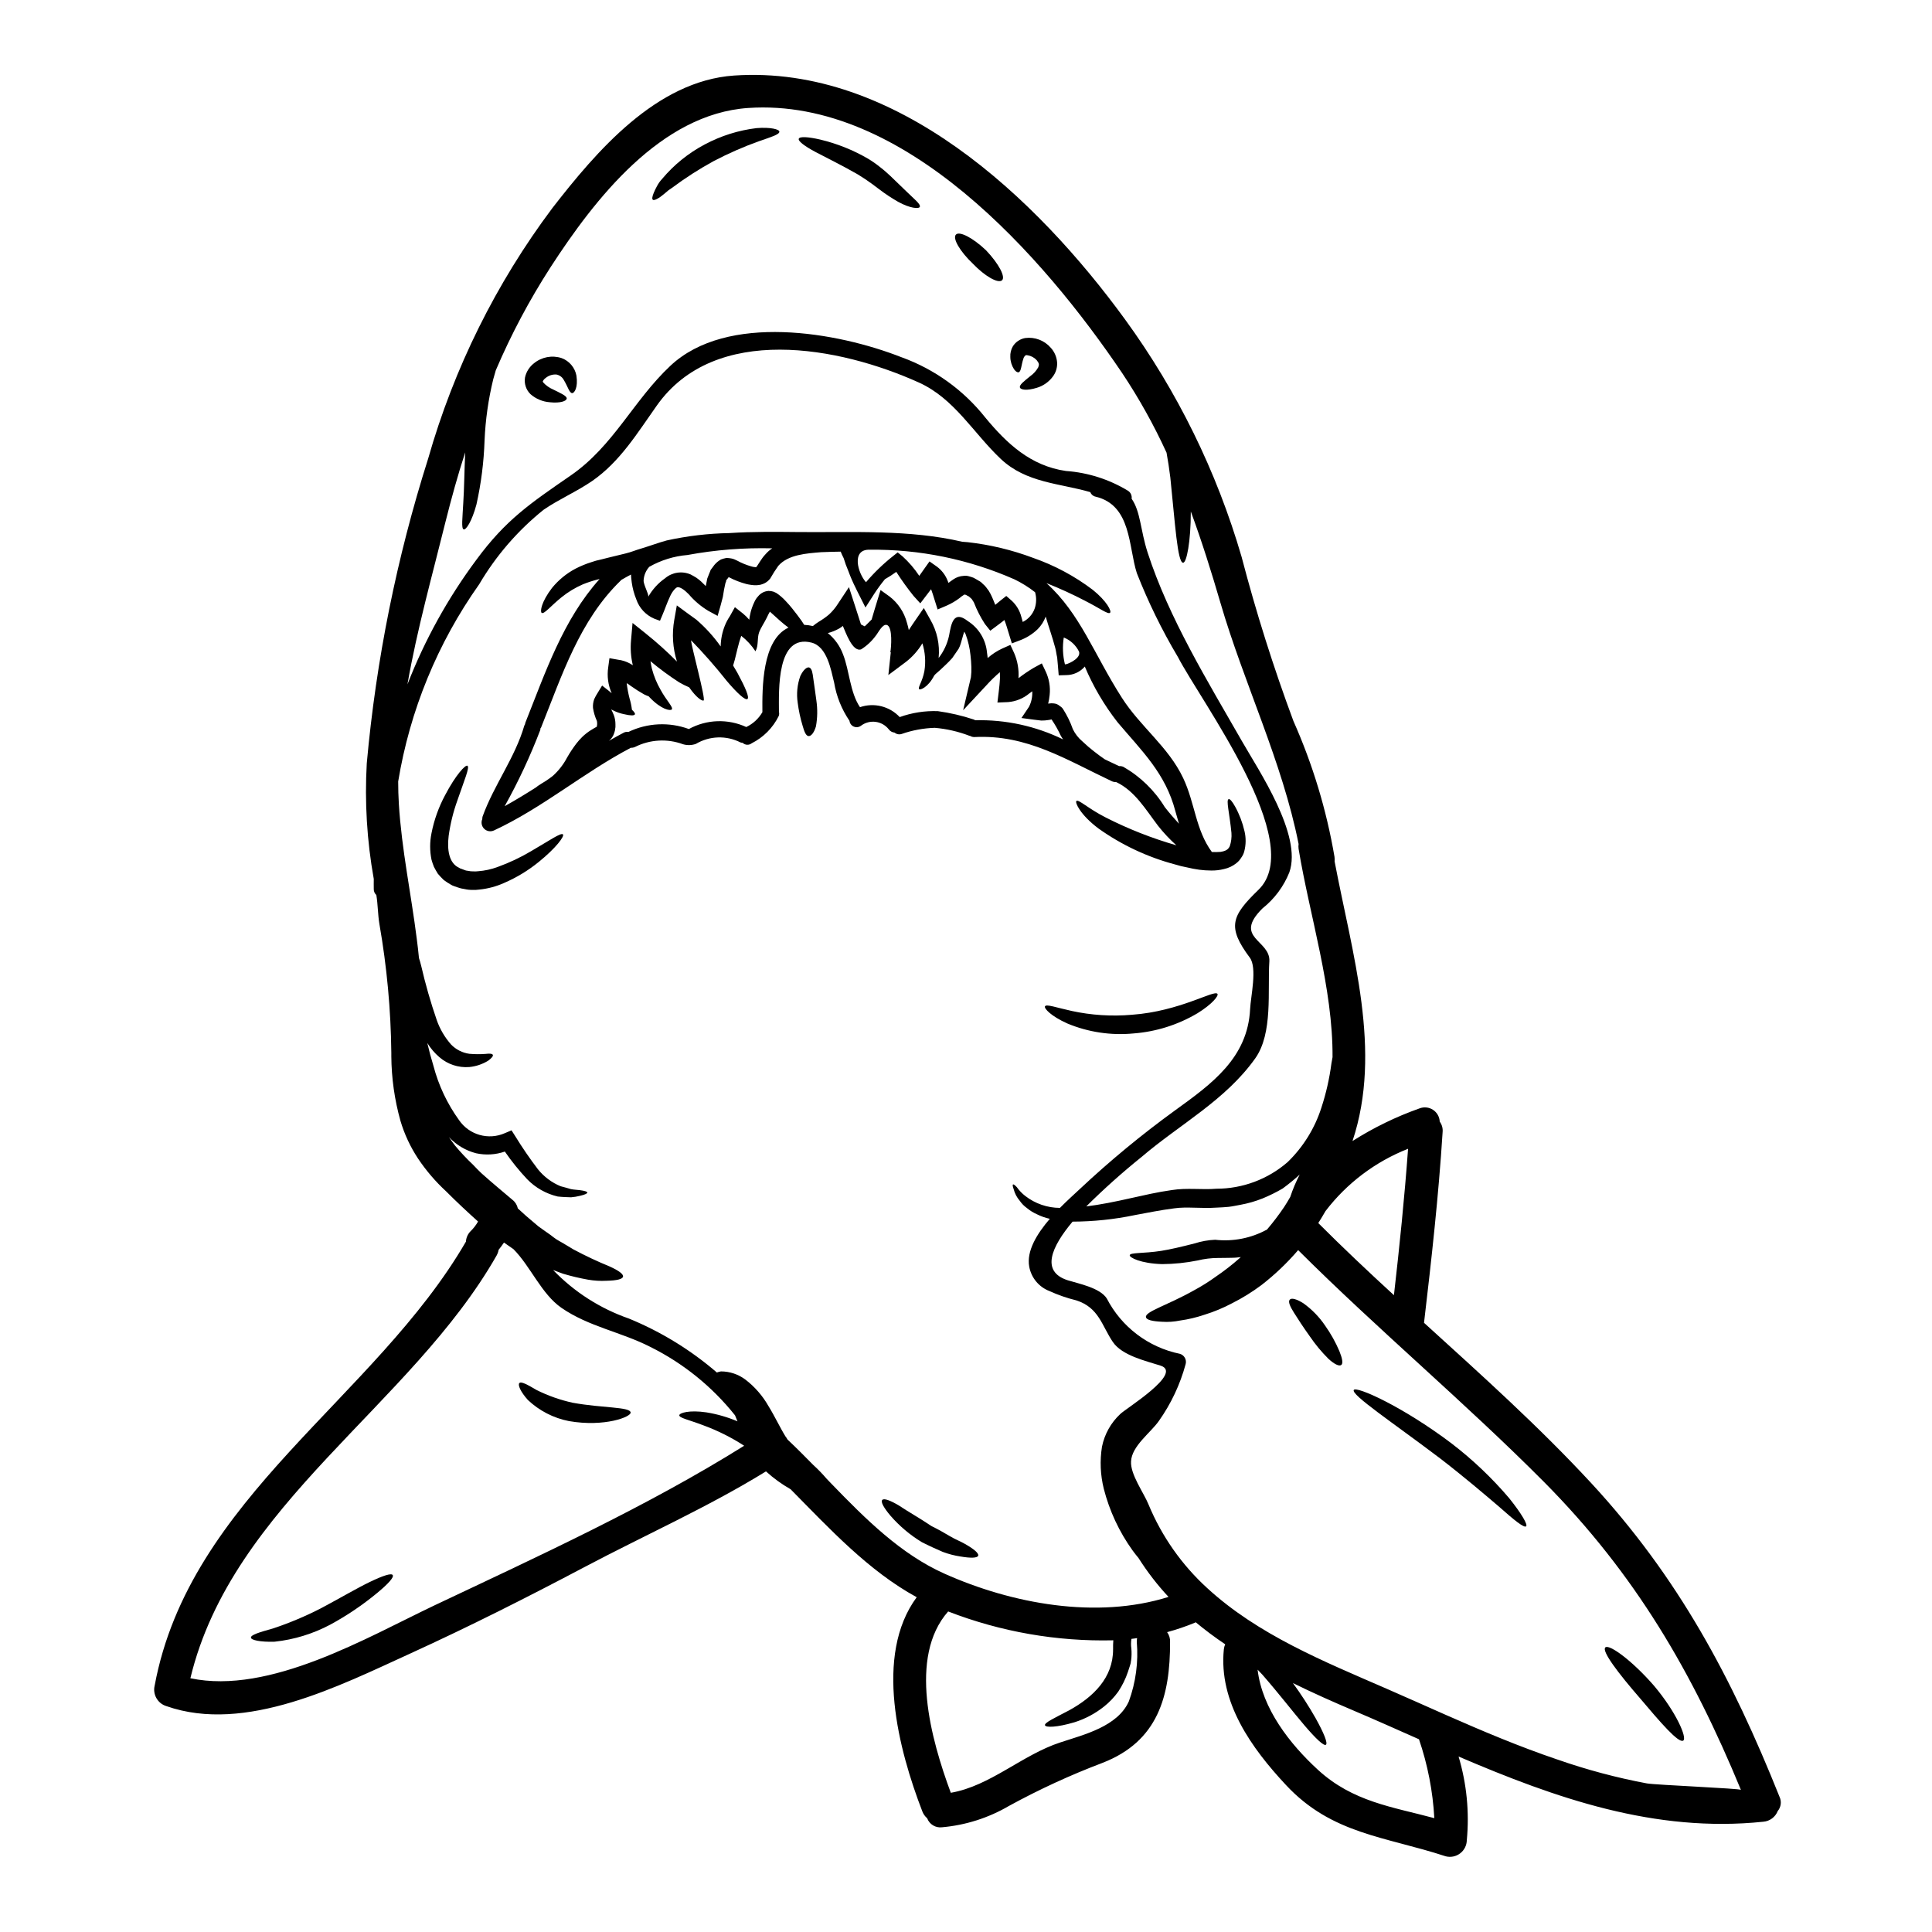 <?xml version="1.0" encoding="UTF-8"?>
<!-- Uploaded to: ICON Repo, www.svgrepo.com, Generator: ICON Repo Mixer Tools -->
<svg fill="#000000" width="800px" height="800px" version="1.1" viewBox="144 144 512 512" xmlns="http://www.w3.org/2000/svg">
 <g>
  <path d="m615.59 620.17c0.594 1.242 0.41 2.715-0.473 3.773-0.625 1.59-2.098 2.688-3.801 2.832-28.805 3.008-55.043-6.25-80.777-17.277l-0.004-0.004c2.148 7.184 2.891 14.711 2.184 22.172-0.023 1.375-0.672 2.664-1.766 3.496-1.09 0.836-2.508 1.121-3.836 0.777-15.949-5.246-30.156-5.836-42.305-18.871-9.141-9.785-17.895-21.965-16.48-35.996v0.004c0.051-0.457 0.172-0.902 0.355-1.324-2.703-1.812-5.312-3.762-7.816-5.84-0.062 0.043-0.133 0.086-0.203 0.117-2.402 0.996-4.863 1.832-7.371 2.508 0.543 0.742 0.82 1.645 0.785 2.562 0.031 14.445-3.211 26.371-17.895 32.074h0.004c-8.52 3.227-16.805 7.043-24.797 11.414-5.426 3.176-11.488 5.109-17.75 5.66-1.707 0.215-3.336-0.773-3.934-2.387-0.582-0.5-1.027-1.137-1.297-1.855-6.25-16.215-12.887-41.246-1.477-56.723-12.797-6.988-23.086-18.16-33.402-28.598h0.004c-2.352-1.34-4.543-2.93-6.547-4.746-15.352 9.465-32.402 17.043-48.258 25.441-15.125 7.988-30.367 15.684-45.934 22.789-18.777 8.551-43.75 21.344-64.711 13.973h-0.004c-2.312-0.707-3.672-3.102-3.094-5.449 9.254-49.785 58.43-76.188 82.484-117.64 0.062-1.016 0.48-1.973 1.18-2.711 0.789-0.754 1.461-1.617 2.004-2.562 0.031-0.031 0-0.059 0-0.09-2.797-2.504-5.66-5.188-8.398-7.93v-0.004c-2.828-2.602-5.34-5.531-7.477-8.727-2.035-3.082-3.606-6.449-4.66-9.992-1.562-5.578-2.375-11.336-2.418-17.129v-0.883c-0.125-11.426-1.18-22.824-3.148-34.082-0.441-2.594-0.395-5.188-0.824-7.754-0.445-0.398-0.695-0.973-0.68-1.574-0.027-0.887 0-1.766 0-2.684-1.812-10.102-2.434-20.383-1.855-30.629 2.481-27.438 7.938-54.523 16.273-80.781 6.824-23.941 17.973-46.434 32.898-66.359 11.676-15.035 27.551-33.723 48.172-35.141 42.902-2.918 80.156 32.43 103.6 64.621 13.863 19.039 24.316 40.336 30.898 62.945 3.848 14.723 8.434 29.246 13.738 43.512 5.109 11.488 8.766 23.57 10.879 35.969 0.051 0.398 0.062 0.805 0.027 1.207 4.66 24.559 12.707 50.234 4.746 74.113 5.582-3.547 11.543-6.449 17.777-8.656 1.184-0.453 2.512-0.305 3.566 0.391 1.055 0.695 1.715 1.855 1.77 3.117 0.586 0.793 0.859 1.773 0.766 2.758-1.062 16.895-2.949 33.754-4.926 50.562 15.152 13.777 30.367 27.414 44.254 42.422 23.215 25.102 37.336 51.668 49.953 83.184zm-35.113-3.543c2.391 0.414 24.707 1.328 24.883 1.711-12.855-31.164-27.977-57.195-52.152-81.578-21.078-21.195-44.043-40.387-65.184-61.465-2.93 3.418-6.199 6.531-9.758 9.285-2.449 1.828-5.051 3.438-7.781 4.809-2.336 1.242-4.785 2.258-7.312 3.035-2.098 0.711-4.262 1.227-6.457 1.531-1.566 0.324-3.176 0.434-4.773 0.324-2.594-0.117-4.098-0.5-4.246-1.18-0.414-1.477 5.574-3.125 12.707-7.137 2.035-1.094 3.996-2.324 5.867-3.684 2.172-1.48 4.25-3.094 6.219-4.836 0.113-0.094 0.223-0.191 0.324-0.297-0.109 0.027-0.219 0.035-0.328 0.031l-0.734 0.086-0.395 0.031-0.59 0.027-1.387 0.027c-0.914 0-1.797 0.031-2.684 0.031-1.781 0.012-3.551 0.227-5.277 0.652-3.113 0.629-6.277 0.953-9.449 0.973-5.777-0.176-8.641-1.766-8.582-2.332 0.027-0.789 3.566-0.441 8.344-1.18 2.477-0.395 5.422-1.094 8.844-1.969h0.004c1.766-0.57 3.598-0.898 5.449-0.973 4.754 0.535 9.551-0.41 13.742-2.711 1.613-1.891 3.117-3.871 4.512-5.93 0.59-0.887 1.117-1.797 1.648-2.711 0.68-2.062 1.527-4.062 2.535-5.988-0.035 0.035-0.066 0.074-0.086 0.121-1.422 1.285-2.906 2.496-4.453 3.629-1.723 1.012-3.516 1.898-5.363 2.652-1.895 0.754-3.863 1.316-5.871 1.68-1.031 0.176-2.035 0.414-3.066 0.531-1.031 0.117-2.094 0.145-3.148 0.203-4.215 0.297-7.961-0.297-11.352 0.203-3.543 0.445-7.086 1.18-10.465 1.797v0.004c-5.402 1.121-10.902 1.695-16.422 1.715-5.574 6.66-8.52 13.207-1.297 15.535 2.828 0.887 8.516 1.969 10.348 4.805h0.004c3.906 7.574 11.031 12.973 19.379 14.688 1.164 0.34 1.844 1.543 1.535 2.715-1.461 5.41-3.867 10.52-7.106 15.09-2.207 3.148-7.164 6.606-7.367 10.703-0.207 3.481 3.363 8.285 4.656 11.469h-0.004c3.5 8.418 8.805 15.969 15.539 22.113 13.473 12.379 30.895 19.426 47.434 26.621 5.277 2.297 10.523 4.656 15.805 6.988 9.699 4.273 19.457 8.402 29.52 11.809v-0.004c7.758 2.715 15.711 4.84 23.793 6.352zm-56.367 9.199c-0.391-7.121-1.758-14.152-4.066-20.902-5.75-2.539-11.469-5.117-17.219-7.551-5.484-2.332-10.934-4.746-16.184-7.34h-0.004c2.168 2.973 4.168 6.062 5.988 9.258 2.238 4.012 3.301 6.691 2.754 7.086-0.547 0.395-2.656-1.594-5.633-5.074s-6.75-8.398-11.203-13.5c-0.445-0.473-0.859-0.887-1.266-1.328 1.207 10.316 8.516 19.68 15.977 26.531 9.277 8.516 19.703 9.816 30.855 12.824zm-10.703-138.59c1.477-12.91 2.801-25.824 3.746-38.797-8.66 3.406-16.223 9.113-21.875 16.504-0.59 1.059-1.266 2.121-1.918 3.184 6.516 6.523 13.238 12.859 20.047 19.109zm-16.27-63.059c0.117-18.336-6.047-37.41-8.992-55.191l-0.004 0.004c-0.059-0.441-0.059-0.887 0-1.328-4.328-21.812-14.504-42.598-20.723-63.945-2.391-8.195-4.926-16.27-7.84-24.172 0 8.047-1.121 13.59-2.035 13.59-1.504 0-2.125-10.379-3.394-22.586-0.297-2.332-0.617-4.512-1-6.574l0.004 0.004c-3.356-7.336-7.289-14.395-11.766-21.109-20.781-30.777-57.695-73.082-99.113-70.254-23.145 1.574-40.629 24.09-52.348 42.16-5.609 8.691-10.473 17.844-14.535 27.359-0.207 0.734-0.445 1.504-0.68 2.387-1.293 5.305-2.062 10.727-2.297 16.184-0.188 5.727-0.906 11.422-2.156 17.012-1.207 4.484-2.754 6.75-3.363 6.578-0.703-0.176-0.324-3.008-0.117-7.137 0.234-3.449 0.27-8.051 0.504-13.27-1.969 6.047-3.656 12.18-5.219 18.398-3.391 13.742-7.519 28.391-10.086 43.07h0.004c4.578-11.762 10.719-22.859 18.25-32.988 7.84-10.676 14.414-15.035 24.996-22.348 11.383-7.84 16.629-19.898 26.445-29.094 14.977-14.035 44.223-8.961 61.262-2.242l0.004-0.004c8.711 3.156 16.375 8.668 22.137 15.922 5.719 6.926 12.027 12.855 21.402 14.211h0.004c5.816 0.414 11.453 2.207 16.441 5.234 0.715 0.449 1.098 1.285 0.973 2.121 2.391 3.453 2.297 8.227 4.242 14.27 5.633 17.367 15.895 34.082 24.941 49.887 4.484 7.871 16.098 24.969 12.617 34.844h0.004c-1.504 3.758-3.965 7.062-7.137 9.578-7.898 7.844 2.18 8.344 1.832 14.031-0.504 7.785 1 19.02-3.746 25.711-7.93 11.145-19.957 17.422-30.156 26.148h-0.004c-5.094 4.102-9.969 8.465-14.613 13.074 3.629-0.441 7.609-1.238 11.91-2.211 3.332-0.734 6.871-1.574 10.762-2.121 4.039-0.648 8.082-0.027 11.809-0.355 6.934 0 13.633-2.5 18.871-7.047 4.133-4 7.211-8.961 8.961-14.445 1.25-3.809 2.137-7.727 2.652-11.703 0.117-0.621 0.203-1.152 0.297-1.652zm-19.602-44.398c12.824-12.5-15.18-49.676-21.43-61.766l-0.004 0.004c-4.199-7.066-7.816-14.457-10.82-22.109-2.269-6.992-1.387-18.016-10.938-20.285-0.648-0.133-1.18-0.59-1.414-1.207-8.141-2.363-16.953-2.418-23.703-8.785-7.285-6.867-12.266-15.977-21.699-20.25-21.023-9.512-54.051-15.777-69.488 6.129-5.117 7.223-9.703 14.828-17.102 19.957-4.125 2.828-8.754 4.805-12.852 7.609-6.852 5.496-12.645 12.195-17.098 19.77-11.027 15.566-18.367 33.441-21.465 52.266 0 1.969 0.059 3.938 0.176 5.902 0.734 12.082 3.242 23.789 4.746 35.758 0.234 1.707 0.414 3.422 0.586 5.117 0.207 0.621 0.395 1.266 0.562 1.969h0.004c1.129 4.906 2.516 9.75 4.156 14.504 0.836 2.367 2.117 4.547 3.773 6.43 1.297 1.348 3.012 2.223 4.863 2.477 1.422 0.125 2.852 0.137 4.277 0.031 1.148-0.148 1.828-0.059 1.945 0.266 0.117 0.324-0.328 0.855-1.238 1.535v-0.004c-1.52 0.938-3.234 1.512-5.012 1.68-2.875 0.223-5.719-0.711-7.898-2.598-1.266-1.078-2.352-2.352-3.219-3.769 0.445 1.945 0.973 3.938 1.621 6.043 1.352 5.172 3.652 10.051 6.785 14.387 2.691 3.934 7.812 5.387 12.172 3.449l1.738-0.738 1.004 1.574c1.848 3.008 3.844 5.918 5.984 8.727 1.594 1.984 3.66 3.539 6.016 4.512 1.004 0.27 1.918 0.504 2.754 0.766 0.859 0.176 1.711 0.176 2.332 0.27 1.301 0.172 2.004 0.395 2.004 0.645s-0.645 0.562-1.945 0.859c-0.777 0.195-1.566 0.328-2.363 0.391-1.004-0.031-2.211-0.059-3.543-0.207-3.086-0.727-5.902-2.32-8.109-4.598-2.148-2.285-4.121-4.731-5.902-7.312-2.457 0.852-5.098 1.004-7.637 0.445-2.746-0.715-5.231-2.195-7.164-4.277 0.504 0.766 1.004 1.473 1.574 2.211v0.004c1.5 1.801 3.102 3.508 4.809 5.117 0.734 0.789 1.445 1.504 2.18 2.211 2.949 2.652 5.902 5.07 8.266 7.086 0.723 0.566 1.223 1.371 1.414 2.269 0.734 0.676 1.477 1.355 2.211 2.004 1.117 0.945 2.211 1.859 3.242 2.754 1.117 0.789 2.18 1.574 3.242 2.297 0.5 0.395 1 0.789 1.504 1.121 0.504 0.336 1.059 0.617 1.574 0.914 1.004 0.617 2.004 1.207 2.949 1.766v0.004c3.117 1.664 6.312 3.168 9.582 4.512 2.422 1.09 3.715 2.035 3.57 2.711-0.145 0.676-1.68 1.031-4.363 1.09h-0.004c-1.637 0.09-3.277-0.008-4.891-0.289-2.242-0.398-4.453-0.922-6.633-1.578-0.859-0.297-1.738-0.648-2.625-0.977v0.004c5.586 5.805 12.465 10.207 20.074 12.852 8.492 3.481 16.367 8.309 23.316 14.301 0.352-0.137 0.719-0.234 1.09-0.293 2.34 0.004 4.617 0.77 6.488 2.18 2.473 1.902 4.539 4.277 6.082 6.988 1.68 2.711 3.066 5.719 4.57 8.141 0.16 0.176 0.293 0.375 0.395 0.586 0.051 0.051 0.09 0.113 0.117 0.18 2.297 2.152 4.543 4.426 6.809 6.723 1.258 1.141 2.441 2.363 3.543 3.656 0.441 0.473 0.887 0.941 1.359 1.414 8.988 9.289 18.305 18.574 29.863 23.734 17.867 7.988 40.301 12.148 59.375 6.16v-0.004c-2.969-3.184-5.633-6.637-7.961-10.316-0.504-0.59-1.031-1.266-1.594-2.035-3.531-4.922-6.109-10.461-7.606-16.332-0.902-3.637-1.062-7.414-0.473-11.113 0.672-3.32 2.359-6.348 4.836-8.66 1.387-1.418 16.809-10.852 10.703-12.828-3.938-1.266-10.172-2.652-12.645-6.25-2.977-4.394-3.684-9.109-9.699-11.051h-0.004c-2.449-0.598-4.84-1.43-7.137-2.477-2.781-1.074-4.801-3.523-5.336-6.457-0.762-4.125 2.035-8.695 5.457-12.68-1.188-0.258-2.336-0.66-3.422-1.207-0.957-0.422-1.852-0.977-2.652-1.648-0.738-0.523-1.375-1.172-1.887-1.918-0.773-0.891-1.328-1.949-1.621-3.094-0.27-0.738-0.328-1.18-0.148-1.238 0.176-0.059 0.473 0.176 1.004 0.734 0.625 0.887 1.379 1.672 2.238 2.332 2.625 2.031 5.852 3.141 9.172 3.148 1.945-1.969 3.859-3.684 5.246-4.981 7.953-7.457 16.367-14.41 25.191-20.812 9.816-7.086 19.336-13.945 19.961-26.918 0.145-3.242 1.945-10.906-0.09-13.617-6.086-8.176-4.844-11.031 2.324-17.992zm-32.277 199.31c0-0.324 0.031-0.652 0.09-0.973-0.5 0.09-1.004 0.145-1.504 0.203l0.004 0.004c-0.141 0.828-0.152 1.676-0.035 2.508 0.055 0.523 0.074 1.047 0.062 1.574-0.004 0.543-0.043 1.082-0.121 1.621l-0.059 0.324-0.027 0.176v0.09l-0.059 0.266c0 0.031-0.234 0.766-0.234 0.766l-0.473 1.445c-0.621 1.844-1.484 3.598-2.562 5.219-1.066 1.477-2.324 2.801-3.75 3.934-2.328 1.855-4.977 3.266-7.812 4.164-4.773 1.414-7.606 1.414-7.84 0.824-0.266-0.676 2.535-1.945 6.453-4.008 6.34-3.512 11.613-8.582 11.586-16.137l0.004-0.004c-0.02-0.797 0-1.594 0.059-2.387-14.949 0.355-29.824-2.242-43.77-7.644-10.629 12.059-4.543 33.906 0.703 48.055 10.523-1.828 18.895-10.051 29.039-13.355 6.25-2.062 15.125-4.184 18.133-10.848h0.004c1.852-5.055 2.57-10.453 2.109-15.816zm-105.82-58.418c-0.234-0.559-0.445-1.09-0.648-1.594-6.078-7.625-13.758-13.824-22.492-18.156-7.727-3.938-16.336-5.367-23.496-10.32-5.305-3.656-8.227-11.055-12.734-15.566-0.789-0.531-1.504-1.059-2.269-1.574-0.09-0.059-0.148-0.117-0.234-0.176-0.441 0.648-0.914 1.297-1.418 1.918l-0.004-0.004c-0.094 0.527-0.27 1.035-0.527 1.504-22.703 39.855-70.062 65.891-81.164 112.05 21.023 4.453 46.906-10.875 64.801-19.367 27.18-12.852 56.285-26.18 81.957-42.246-3.402-2.211-7.039-4.031-10.848-5.426-3.688-1.414-6.398-1.945-6.34-2.652 0.031-0.617 2.625-1.445 7.195-0.766h-0.004c2.828 0.457 5.59 1.254 8.227 2.371z"/>
  <path d="m582.34 590.75c5.867 6.953 8.844 13.855 7.727 14.531-1.238 0.738-5.902-4.656-11.527-11.32-5.66-6.516-10.145-12.41-9.109-13.383 0.969-0.914 6.902 3.269 12.91 10.172z"/>
  <path d="m543.93 541.01c3.328 4.156 4.981 7.047 4.512 7.477-0.531 0.5-3.125-1.594-7.086-5.117-3.938-3.363-9.406-8.023-15.715-12.883-12.707-9.613-23.617-16.836-22.875-18.133 0.617-1.09 12.797 4.273 25.914 14.168v0.004c5.578 4.273 10.691 9.129 15.25 14.484z"/>
  <path d="m498.96 502.09c0.766 1.891 1.031 3.273 0.473 3.656s-1.797-0.207-3.328-1.594c-1.863-1.848-3.543-3.871-5.016-6.039-1.734-2.418-3.148-4.598-4.184-6.25-1.035-1.652-1.574-2.859-1.121-3.422 0.453-0.562 1.797-0.203 3.629 0.945 2.238 1.602 4.172 3.586 5.719 5.863 1.52 2.133 2.805 4.43 3.828 6.84z"/>
  <path d="m302.27 335.79c-0.031-0.031-0.031-0.031-0.031 0 0.023-0.246 0.004-0.496-0.059-0.738-0.5-1.098-0.848-2.258-1.031-3.449-0.059-0.789 0.055-1.582 0.324-2.328 0.27-0.594 0.586-1.164 0.945-1.711l1.148-1.887 1.797 1.414c0.266 0.207 0.473 0.395 0.734 0.617l0.004 0.004c-0.953-2.168-1.27-4.559-0.914-6.898l0.324-2.391 2.211 0.395 0.887 0.145v0.004c1.102 0.246 2.152 0.695 3.094 1.324-0.52-2.168-0.676-4.41-0.469-6.633l0.395-4.57 3.543 2.828-0.004 0.004c2.883 2.305 5.629 4.777 8.227 7.398-1.121-3.574-1.363-7.367-0.707-11.055l0.676-3.828 3.039 2.238c0.707 0.5 1.414 1.031 2.121 1.531 2.438 2.098 4.606 4.484 6.461 7.109 0.031-1.902 0.41-3.781 1.117-5.547 0.355-0.871 0.797-1.699 1.324-2.477l1.328-2.387 2.125 1.676v0.004c0.609 0.496 1.172 1.051 1.676 1.652 0.09-0.648 0.207-1.359 0.395-2.094 0.234-0.883 0.551-1.738 0.945-2.562 0.238-0.566 0.578-1.09 1-1.535 0.676-0.848 1.676-1.371 2.754-1.445 0.461-0.008 0.922 0.062 1.359 0.207 0.234 0.09 0.473 0.207 0.707 0.328v-0.004c0.922 0.609 1.762 1.336 2.504 2.152 0.621 0.645 1.18 1.297 1.68 1.914 1.004 1.238 1.832 2.363 2.508 3.301 0.266 0.395 0.5 0.789 0.707 1.09l0.004 0.004c0.773 0.031 1.543 0.141 2.297 0.324 0.484-0.41 0.996-0.785 1.531-1.121 0.969-0.574 1.891-1.223 2.754-1.945 0.922-0.852 1.727-1.824 2.391-2.887l2.891-4.363 1.621 5.016 0.117 0.355c0.441 1.473 1.004 3.008 1.445 4.512v-0.008c0.109 0.051 0.219 0.109 0.32 0.176 0.207 0.117 0.445 0.234 0.648 0.328 0.176-0.059 1.18-1.148 1.859-1.797 0.473-1.594 0.973-3.328 1.574-5.246l0.789-2.566 2.387 1.711-0.004-0.004c2.258 1.738 3.875 4.176 4.602 6.926 0.203 0.645 0.355 1.297 0.5 1.969 0.59-0.887 1.18-1.832 1.859-2.773l2.121-3.066 1.738 3.098c1.777 3.066 2.543 6.617 2.188 10.145 1.344-1.727 2.285-3.734 2.754-5.871 0.586-3.242 1.18-6.867 4.953-3.938l-0.004 0.004c2.918 1.84 4.812 4.934 5.117 8.371 0.086 0.473 0.117 0.973 0.176 1.445h0.004c1.164-1.031 2.473-1.887 3.887-2.535l2.125-0.945 1 2.152c0.906 2.102 1.301 4.383 1.152 6.664 1.273-0.98 2.602-1.887 3.981-2.711l2.207-1.207 1.031 2.18h0.004c0.902 1.93 1.262 4.07 1.035 6.191-0.078 0.773-0.211 1.543-0.395 2.297l0.203-0.031c0.43-0.074 0.867-0.086 1.301-0.027 0.566 0.043 1.105 0.27 1.531 0.648 0.227 0.148 0.445 0.316 0.648 0.5l0.297 0.395h-0.004c1.055 1.656 1.918 3.426 2.566 5.277 0.602 1.234 1.453 2.332 2.504 3.215 0.562 0.5 1.09 1 1.594 1.445l1.445 1.18c1.09 0.855 2.062 1.574 2.918 2.152 1.238 0.59 2.508 1.207 3.773 1.797v0.004c0.383-0.027 0.766 0.031 1.121 0.176 4.508 2.574 8.289 6.246 10.996 10.672 1.238 1.594 2.508 3.039 3.773 4.426-0.324-1.062-0.617-2.152-0.945-3.301-2.621-10.051-8.812-15.891-15.301-23.559-3.551-4.535-6.484-9.52-8.723-14.828 0 0.027-0.027 0.059-0.027 0.086h-0.004c-1.23 1.398-3 2.203-4.863 2.211l-2.008 0.059-0.203-2.477c-0.059-0.734-0.148-1.504-0.207-2.297-0.203-0.789-0.266-1.621-0.5-2.481-0.789-2.977-1.828-5.836-2.535-8.312-0.465 1.25-1.188 2.387-2.125 3.336-1.383 1.328-3.031 2.352-4.836 3.008l-2.004 0.762-0.676-2.18c-0.445-1.445-0.855-2.918-1.301-4.012-0.676 0.531-1.387 1.094-2.121 1.621l-1.621 1.207-1.418-1.766c-1.164-1.789-2.144-3.699-2.914-5.691l-0.297-0.5c-0.059-0.086-0.145-0.176-0.203-0.266l-0.059-0.148-0.297-0.266-0.445-0.395-0.117-0.086-0.266-0.117-0.426-0.258c-0.09-0.012-0.18-0.031-0.266-0.055-0.059-0.027-0.059-0.027-0.09-0.027 0.031-0.031 0-0.031-0.027-0.031-0.496 0.289-0.957 0.625-1.387 1.004-1.016 0.762-2.113 1.402-3.273 1.918l-2.477 1.059-0.789-2.504c-0.352-1.148-0.645-2.094-0.941-2.863-0.395 0.531-0.855 1.121-1.266 1.652l-1.594 2.09-1.766-1.945v0.004c-1.648-2.051-3.184-4.184-4.602-6.398-0.965 0.707-1.969 1.355-3.008 1.945-1.012 1.234-1.957 2.523-2.828 3.863l-2.328 3.629-1.918-3.805c-0.234-0.473-0.473-0.914-0.68-1.387-0.734-1.453-1.383-2.949-1.945-4.481-0.473-1.105-0.887-2.238-1.234-3.394-0.328-0.645-0.59-1.207-0.789-1.734-1.531 0.027-3.269 0.059-5.188 0.145-3.773 0.324-8.699 0.59-11.352 3.625-0.762 1.074-1.473 2.188-2.121 3.336-0.426 0.566-0.98 1.02-1.621 1.324-0.332 0.148-0.676 0.266-1.031 0.355-0.301 0.055-0.605 0.094-0.914 0.117-0.512 0.02-1.027-0.012-1.535-0.09l-0.703-0.117-0.531-0.117c-1.586-0.414-3.117-1.008-4.57-1.77l-0.117-0.059-0.504 0.676-0.137 0.047c0 0.059-0.027 0.355-0.027 0.355l-0.207 0.559-0.355 1.68-0.324 1.969c-0.176 0.707-0.395 1.504-0.59 2.238l-0.789 2.754-2.504-1.359c-1.945-1.176-3.688-2.656-5.16-4.391-1.207-1.234-2.238-1.887-2.949-1.859-0.473 0.059-1.477 1.18-2.062 2.594-0.707 1.477-1.211 3.039-1.891 4.629l-0.707 1.68-1.531-0.559h0.004c-2.238-0.953-3.965-2.812-4.75-5.113-0.586-1.441-0.992-2.945-1.207-4.484-0.117-0.855-0.176-1.504-0.203-2.094-0.859 0.445-1.738 0.945-2.598 1.445-0.059 0.059-0.059 0.117-0.145 0.176-10.891 10.551-15.535 25.086-21.043 38.824-0.027 0.145-0.145 0.203-0.203 0.324h-0.004c0.004 0.133-0.004 0.262-0.031 0.391-2.66 6.961-5.816 13.719-9.445 20.227 2.828-1.574 5.57-3.242 8.312-4.984 0.246-0.215 0.512-0.41 0.789-0.586 0.473-0.328 1.09-0.68 1.707-1.062 0.68-0.438 1.336-0.91 1.969-1.414 1.535-1.383 2.816-3.031 3.773-4.863 0.734-1.281 1.551-2.516 2.445-3.688 0.484-0.625 1.008-1.215 1.574-1.77 0.676-0.652 1.418-1.238 2.211-1.738 0.59-0.395 1.148-0.676 1.504-0.887 0.031-0.027 0.059-0.059 0.09-0.059s0 0.059-0.031 0.117c0 0.117 0.031 0.031 0.059-0.145 0.066-0.254 0.109-0.516 0.121-0.777zm171.52 28.418c0.441 1.797 0.418 3.672-0.059 5.457-0.156 0.586-0.426 1.133-0.785 1.621-0.332 0.555-0.762 1.043-1.27 1.445-0.961 0.777-2.09 1.316-3.301 1.574-1.098 0.277-2.231 0.41-3.363 0.395-1.062-0.004-2.125-0.074-3.184-0.211-1.09-0.148-2.172-0.355-3.242-0.617-1.078-0.195-2.141-0.457-3.184-0.785-7.266-1.926-14.125-5.144-20.25-9.496-4.926-3.684-6.297-6.926-5.902-7.312 0.531-0.559 3.211 2.066 7.781 4.363h-0.004c5.992 3.047 12.262 5.516 18.723 7.371-1.773-1.586-3.398-3.32-4.867-5.188-3.211-4.215-6.129-9.227-11.051-11.555v-0.004c-0.387 0.016-0.77-0.055-1.121-0.203-12.148-5.723-22.523-12.441-36.469-11.738-0.418 0.016-0.828-0.098-1.18-0.32h-0.121c-2.957-1.141-6.066-1.855-9.227-2.125-2.984 0.094-5.938 0.641-8.754 1.625-0.648 0.219-1.367 0.082-1.891-0.355-0.633-0.059-1.211-0.391-1.574-0.914-1.793-2.227-5.027-2.633-7.312-0.918-0.547 0.418-1.273 0.512-1.91 0.242-0.633-0.266-1.074-0.852-1.152-1.535-2.074-3.047-3.465-6.508-4.07-10.145-0.855-3.449-1.859-9.52-5.988-10.582-9.312-2.363-8.637 12.648-8.637 18.336h0.004c0.094 0.371 0.074 0.762-0.059 1.121-1.543 3.125-4.055 5.66-7.164 7.223-0.715 0.566-1.738 0.516-2.391-0.117-0.199-0.012-0.398-0.051-0.59-0.117-3.746-1.895-8.199-1.746-11.809 0.395-1.102 0.395-2.301 0.426-3.422 0.09-4.16-1.535-8.777-1.266-12.734 0.734-0.344 0.152-0.715 0.223-1.09 0.211-12.527 6.574-23.379 15.918-36.262 21.902h-0.004c-0.867 0.406-1.895 0.234-2.582-0.434s-0.891-1.695-0.512-2.574c-0.008-0.238 0.02-0.477 0.09-0.707 3.008-8.344 8.582-15.535 11.055-24.086 0.059-0.117 0.117-0.207 0.176-0.328v0.004c0.02-0.141 0.047-0.281 0.09-0.414 5.309-13.324 9.996-27.301 19.68-38.09-0.234 0.059-0.504 0.117-0.707 0.176h-0.004c-1.273 0.332-2.523 0.746-3.742 1.242-2.023 0.883-3.918 2.031-5.633 3.414-2.891 2.332-4.656 4.602-5.273 4.129-0.445-0.355-0.09-2.891 2.754-6.606v0.004c1.703-2.09 3.805-3.816 6.184-5.082 1.383-0.715 2.824-1.305 4.309-1.77 0.77-0.273 1.559-0.492 2.359-0.648 0.734-0.176 1.473-0.355 2.238-0.562 1.531-0.352 3.035-0.734 4.481-1.09 1.445-0.355 2.656-0.883 3.894-1.234 2.449-0.734 4.894-1.652 6.867-2.18v-0.004c5.473-1.203 11.055-1.863 16.656-1.965 6.223-0.414 12.441-0.328 18.66-0.27 13.887 0.117 29.098-0.703 43.043 2.566 0.441 0.027 0.945 0.059 1.473 0.117h0.004c5.922 0.664 11.738 2.059 17.316 4.156 5.68 1.977 11.012 4.832 15.805 8.465 3.684 2.949 5.117 5.719 4.57 6.102-0.562 0.441-2.684-1.207-6.519-3.148v-0.004c-3.356-1.75-6.801-3.328-10.316-4.723 8.988 8.137 12.527 18.719 19.961 30.336 4.891 7.695 12.352 13.031 16.27 21.316 3.148 6.633 3.273 13.711 7.609 19.605 0.766 0.035 1.531 0.027 2.297-0.031 1.387-0.234 2.004-0.59 2.449-1.504 0.383-1.141 0.531-2.344 0.441-3.543-0.5-5.188-1.477-8.727-0.734-8.93 0.324-0.117 0.941 0.59 1.707 1.969 1.121 2.027 1.953 4.199 2.469 6.457zm-47.582-44.191c0.059 0.328 4.039-1.266 3.801-3.035h0.004c-0.004-0.102-0.023-0.203-0.059-0.297-0.84-1.703-2.277-3.035-4.039-3.742-0.375 2.356-0.273 4.758 0.293 7.074zm-0.473 19.934c-0.203-0.328-0.441-0.621-0.617-0.973-0.695-1.508-1.512-2.949-2.445-4.32-0.031 0.031-0.789 0.145-0.789 0.145-0.641 0.113-1.293 0.164-1.945 0.152-0.648-0.059-1.301-0.148-1.945-0.234l-3.301-0.441 2.004-2.981c0.641-1.266 0.938-2.68 0.855-4.098-0.234 0.176-0.5 0.355-0.766 0.559h-0.004c-1.594 1.332-3.559 2.133-5.629 2.301l-2.828 0.117 0.355-2.922c0.145-1.18 0.266-2.363 0.324-3.481 0-0.59 0-1.117-0.027-1.648l-0.004 0.004c-1.285 1.102-2.496 2.285-3.629 3.543l-6.102 6.543 2.062-8.754v-0.004c0.113-0.898 0.152-1.805 0.117-2.711-0.027-1.062-0.117-2.125-0.234-3.125-0.195-1.883-0.621-3.731-1.27-5.508-0.098-0.254-0.23-0.492-0.391-0.711-0.176 0.59-0.395 1.238-0.559 1.891-0.117 0.441-0.234 0.824-0.355 1.234-0.137 0.48-0.324 0.945-0.559 1.387-0.59 0.859-1.148 1.68-1.68 2.449-0.551 0.625-1.133 1.227-1.742 1.797-1.121 1.09-1.918 1.797-2.711 2.477-0.125 0.125-0.242 0.254-0.355 0.395-1.621 3.184-3.832 3.938-3.981 3.598-0.414-0.473 0.855-1.918 1.387-4.777v-0.004c0.402-2.461 0.219-4.984-0.531-7.367-1.133 1.898-2.613 3.57-4.363 4.926l-4.656 3.481 0.648-6.016-0.117-0.031c0.203-1.062 0.707-6.781-0.945-7.223-1.148-0.355-2.332 2.18-2.949 2.891v-0.004c-1.043 1.418-2.344 2.629-3.832 3.566-2.328 0.828-4.156-4.656-4.859-6.191h-0.004c-0.324 0.266-0.668 0.5-1.035 0.711-0.926 0.512-1.918 0.91-2.945 1.18 1.836 1.484 3.231 3.441 4.043 5.66 1.68 4.273 1.828 10.082 4.481 13.973h-0.004c3.719-1.277 7.84-0.246 10.527 2.625 3.238-1.164 6.672-1.699 10.109-1.574 3.258 0.453 6.461 1.199 9.582 2.238 0.117 0.031 0.176 0.117 0.297 0.176l-0.004 0.004c8.07-0.211 16.07 1.531 23.32 5.074zm-7.519-34.73 0.004-0.004c0.457-1.383 0.484-2.871 0.086-4.273-1.699-1.332-3.539-2.481-5.484-3.418-12.086-5.324-25.176-8-38.383-7.844-4.863-0.145-3.148 6.164-0.941 8.609 2.18-2.566 4.609-4.906 7.25-6.988l1.148-0.914 1.266 1.031h0.004c1.695 1.539 3.188 3.281 4.453 5.188 0.473-0.676 0.973-1.355 1.477-2.09l1.234-1.738 1.969 1.387c1.273 0.945 2.254 2.231 2.828 3.711 0.09 0.207 0.148 0.395 0.234 0.59l0.473-0.355 0.828-0.586c0.801-0.551 1.742-0.867 2.711-0.918 0.484-0.066 0.98-0.027 1.445 0.121 0.41 0.105 0.812 0.238 1.211 0.391l0.887 0.5 0.441 0.266 0.203 0.117 0.117 0.059c0.031 0.031 0.328 0.234 0.328 0.234l0.59 0.562 0.293 0.266 0.395 0.441c0.266 0.328 0.5 0.648 0.734 0.977l0.473 0.824c0.559 1.09 0.914 2.066 1.266 2.922l1.504-1.238 1.418-1.117 1.387 1.207-0.004-0.004c1.289 1.172 2.203 2.699 2.621 4.394 0.148 0.441 0.234 0.883 0.355 1.297v-0.004c1.492-0.738 2.637-2.031 3.184-3.606zm-65.242 5.117c-0.762-0.559-1.574-1.207-2.363-1.918-0.59-0.527-1.18-1.059-1.797-1.621l-0.789-0.703 0.004-0.004c-0.289 0.496-0.555 1.004-0.789 1.531-0.617 1.301-1.574 2.652-2.062 3.938-0.59 1.621-0.09 3.481-0.977 5.043l0.004-0.004c-1.02-1.566-2.293-2.953-3.773-4.098-0.789 2.238-1.238 4.566-1.711 6.363-0.145 0.562-0.297 1.062-0.441 1.504 0.395 0.68 0.828 1.387 1.18 2.008 2.121 3.938 3.18 6.453 2.621 6.867-0.559 0.414-2.68-1.477-5.543-4.863h0.004c-2.949-3.727-6.086-7.297-9.402-10.699 0.027 1.477 3.938 15.594 3.328 15.949-0.414 0.234-1.969-0.789-3.832-3.481-0.914-0.387-1.797-0.832-2.656-1.328-2.644-1.707-5.188-3.578-7.602-5.602 0.117 0.707 0.234 1.387 0.395 2.035 0.512 1.93 1.273 3.781 2.269 5.512 1.531 2.859 3.481 4.688 2.977 5.246-0.395 0.414-2.754 0.027-5.805-3.148-0.09-0.086-0.207-0.23-0.297-0.324-0.422-0.152-0.836-0.332-1.242-0.531-1.227-0.691-2.414-1.449-3.562-2.266-0.332-0.258-0.676-0.496-1.031-0.707 0.16 1.387 0.418 2.758 0.77 4.109 0.293 0.965 0.5 1.949 0.617 2.949 0.59 0.531 0.887 0.973 0.789 1.207-0.203 0.395-1.207 0.355-2.828-0.027h-0.004c-0.992-0.191-1.953-0.523-2.856-0.973l-0.59-0.297c0.176 0.355 0.414 0.828 0.676 1.477 0.293 0.77 0.441 1.59 0.441 2.418 0.016 0.262 0.016 0.523 0 0.785l-0.059 0.395c-0.035 0.402-0.125 0.801-0.266 1.18-0.25 0.809-0.734 1.527-1.387 2.066 1.301-0.738 2.566-1.477 3.894-2.152 0.387-0.207 0.832-0.281 1.266-0.207 5.016-2.41 10.789-2.684 16.008-0.766 4.703-2.574 10.344-2.769 15.215-0.531 1.789-0.852 3.277-2.223 4.273-3.938-0.051-6.406-0.109-19.199 6.938-22.414zm-4.301-21.02v-0.004c-7.539-0.191-15.078 0.398-22.492 1.77-3.559 0.297-7.008 1.363-10.113 3.125-0.891 0.98-1.422 2.242-1.504 3.566-0.09 1.121 1.445 3.746 1.234 4.363h0.004c1.098-1.941 2.621-3.613 4.449-4.891 1.883-1.605 4.516-1.996 6.781-1.004 0.531 0.297 1.004 0.531 1.504 0.855 0.5 0.324 0.828 0.648 1.266 1.004 0.414 0.414 0.828 0.789 1.238 1.207l0.395-2.004 0.5-1.266 0.266-0.648 0.117-0.328c0.031-0.059 0.207-0.297 0.207-0.297h0.004c0.035-0.055 0.074-0.102 0.117-0.145l0.676-0.914h0.004c0.484-0.586 1.074-1.074 1.738-1.445 0.461-0.172 0.934-0.305 1.418-0.395 0.434-0.004 0.867 0.035 1.293 0.121 0.305 0.047 0.602 0.137 0.887 0.262l0.707 0.328c1.133 0.617 2.328 1.113 3.566 1.473l0.531 0.148 0.324 0.059c0.195 0.031 0.391 0.051 0.59 0.059 0.441-0.445 1.355-2.269 2.449-3.394 0.531-0.625 1.152-1.176 1.844-1.625zm-11.414 7.426c0.117-0.059 0.117-0.027 0.031-0.027z"/>
  <path d="m466.63 407.38c0.395 0.5-1.418 2.754-5.309 5.156h-0.004c-5.156 3.055-10.945 4.883-16.922 5.336-5.988 0.578-12.023-0.332-17.57-2.652-4.328-1.945-6.16-3.981-5.902-4.512 0.297-0.707 3.039 0.324 6.988 1.18l-0.004 0.004c5.269 1.152 10.688 1.5 16.066 1.031 12.746-0.918 21.828-6.695 22.656-5.543z"/>
  <path d="m424.14 239.98c0.098 1.359-0.297 2.711-1.117 3.801-1.066 1.445-2.582 2.504-4.305 3.008-2.594 0.789-4.215 0.531-4.422-0.086-0.234-0.68 1.059-1.652 2.754-3.039h0.004c0.863-0.609 1.578-1.406 2.094-2.332 0.297-0.789 0.234-1.031-0.414-1.887v0.004c-0.633-0.695-1.488-1.152-2.418-1.297-0.297-0.031-0.355-0.09-0.531 0.027-0.273 0.207-0.469 0.5-0.562 0.828-0.586 1.68-0.586 3.543-1.297 3.656-0.355 0.059-0.789-0.234-1.207-0.828-0.621-0.965-0.961-2.09-0.973-3.242-0.055-0.988 0.18-1.973 0.68-2.828 0.73-1.156 1.918-1.949 3.269-2.184 2.539-0.332 5.074 0.629 6.754 2.562 0.977 1.055 1.57 2.406 1.691 3.836z"/>
  <path d="m405.3 210.32c3.394 3.566 5.277 7.137 4.215 7.988-1.062 0.855-4.539-1.121-7.691-4.426-3.453-3.269-5.457-6.75-4.484-7.723 0.973-0.965 4.512 0.891 7.961 4.16z"/>
  <path d="m399.73 553.16c2.297 1.301 3.684 2.449 3.508 3.094-0.176 0.645-1.945 0.707-4.688 0.234v0.004c-1.621-0.246-3.215-0.66-4.746-1.238-1.707-0.738-3.598-1.594-5.512-2.566-3.121-1.895-5.926-4.262-8.316-7.016-1.738-2.062-2.621-3.625-2.18-4.156 0.441-0.531 2.121 0.09 4.453 1.477 2.332 1.574 5.394 3.269 8.582 5.422 1.738 0.855 3.363 1.766 4.832 2.652s2.918 1.418 4.066 2.094z"/>
  <path d="m399.61 301.54c0.027 0 0.059 0 0.027 0.031s-0.027 0-0.027-0.031z"/>
  <path d="m384.11 194.64c2.297 2.238 3.894 3.453 3.656 4.156-0.176 0.621-2.566 0.445-5.719-1.297v0.004c-1.754-1-3.438-2.113-5.043-3.336-0.855-0.617-1.797-1.387-2.684-1.969-0.824-0.621-1.887-1.27-2.977-1.969-4.098-2.363-8.227-4.363-11.176-5.926s-4.723-2.918-4.481-3.543 2.418-0.527 5.719 0.234l0.004 0.004c4.422 1.059 8.664 2.754 12.594 5.039 1.125 0.668 2.199 1.418 3.215 2.242 1.09 0.828 1.891 1.574 2.754 2.363 1.527 1.492 2.957 2.879 4.137 3.996z"/>
  <path d="m360.35 329.66c0.332 2.273 0.293 4.582-0.117 6.84-0.5 1.711-1.301 2.625-1.945 2.566-0.707-0.027-1.148-1.18-1.594-2.754v-0.004c-0.602-1.984-1.031-4.016-1.297-6.07-0.355-2.371-0.125-4.789 0.68-7.047 0.828-1.797 1.887-2.566 2.449-2.269 0.645 0.297 0.824 1.445 1 2.863 0.176 1.414 0.527 3.43 0.824 5.875z"/>
  <path d="m347.79 300.59c-0.059 0-0.086 0.027-0.117 0.027h-0.18z"/>
  <path d="m344.5 177.95c3.715-0.297 6.043 0.324 6.043 0.945 0 0.762-2.121 1.387-5.332 2.504v-0.004c-4.152 1.488-8.199 3.262-12.105 5.309-3.836 2.098-7.519 4.465-11.02 7.082-0.664 0.41-1.289 0.887-1.859 1.418-0.559 0.473-1.062 0.855-1.477 1.148-0.883 0.559-1.473 0.789-1.734 0.59-0.266-0.195-0.176-0.855 0.23-1.828v0.004c0.23-0.566 0.496-1.117 0.789-1.652 0.371-0.742 0.848-1.43 1.414-2.035 3.137-3.75 6.973-6.852 11.293-9.141 4.277-2.285 8.941-3.758 13.758-4.34z"/>
  <path d="m311.12 518.31c0.23 1.148-6.871 3.938-16.336 2.297-4.09-0.797-7.867-2.738-10.895-5.602-2.004-2.238-2.68-3.981-2.269-4.453 0.473-0.562 2.184 0.414 4.602 1.828h-0.004c3.035 1.508 6.246 2.637 9.555 3.363 7.973 1.441 15.137 1.062 15.348 2.566z"/>
  <path d="m296.76 243.55c0.473 3.125-0.531 4.629-1.121 4.629-0.734 0.031-1.148-1.707-2.207-3.449h-0.004c-0.395-0.77-1.117-1.312-1.965-1.477-1.039-0.078-2.066 0.254-2.863 0.918-0.293 0.203-0.539 0.473-0.707 0.785-0.027 0.059-0.117 0.027 0.059 0.395 0.75 0.812 1.664 1.457 2.684 1.887 2.004 1.004 3.684 1.711 3.543 2.422-0.117 0.617-1.621 1.234-4.484 0.941v-0.004c-1.895-0.141-3.691-0.895-5.117-2.148-1.176-1.148-1.715-2.801-1.445-4.422 0.324-1.488 1.16-2.812 2.363-3.746 2.051-1.684 4.816-2.207 7.34-1.383 2.035 0.754 3.523 2.519 3.926 4.652z"/>
  <path d="m293.19 365.12c0.441 0.473-1.738 3.512-6.426 7.312h-0.004c-2.793 2.273-5.887 4.148-9.195 5.57-2.059 0.922-4.246 1.508-6.488 1.738-0.613 0.09-1.238 0.121-1.859 0.094-0.684 0.012-1.367-0.059-2.031-0.211-0.664-0.082-1.316-0.242-1.945-0.469l-0.789-0.27-0.59-0.234-0.473-0.266v0.004c-0.621-0.359-1.223-0.754-1.797-1.18-0.531-0.531-1.059-1.059-1.531-1.621-0.395-0.617-0.734-1.234-1.062-1.859-0.254-0.625-0.469-1.266-0.652-1.914-0.469-2.305-0.469-4.684 0-6.988 0.691-3.547 1.918-6.965 3.629-10.141 2.797-5.336 5.363-8.078 5.902-7.754 0.645 0.395-0.789 3.715-2.652 9.141h0.004c-1.109 3.055-1.887 6.223-2.332 9.445-0.414 3.508-0.031 7.223 2.828 8.488l0.234 0.145h0.027l0.176 0.059 0.789 0.297h0.004c0.383 0.176 0.793 0.273 1.211 0.297 0.398 0.09 0.805 0.129 1.211 0.117 0.43 0.035 0.863 0.023 1.293-0.031 1.797-0.129 3.562-0.516 5.246-1.148 3.074-1.113 6.039-2.512 8.848-4.184 4.945-2.875 7.922-4.969 8.426-4.438z"/>
  <path d="m248.07 561.41c0.395 0.59-1.238 2.363-4.156 4.777h-0.004c-3.856 3.188-8.012 5.992-12.414 8.375-4.578 2.43-9.582 3.961-14.738 4.508-3.859 0.117-6.191-0.445-6.25-1.062-0.117-0.734 2.242-1.445 5.836-2.449 4.418-1.469 8.719-3.281 12.855-5.422 4.926-2.621 9.375-5.246 12.797-6.894 3.418-1.652 5.734-2.422 6.074-1.832z"/>
 </g>
</svg>